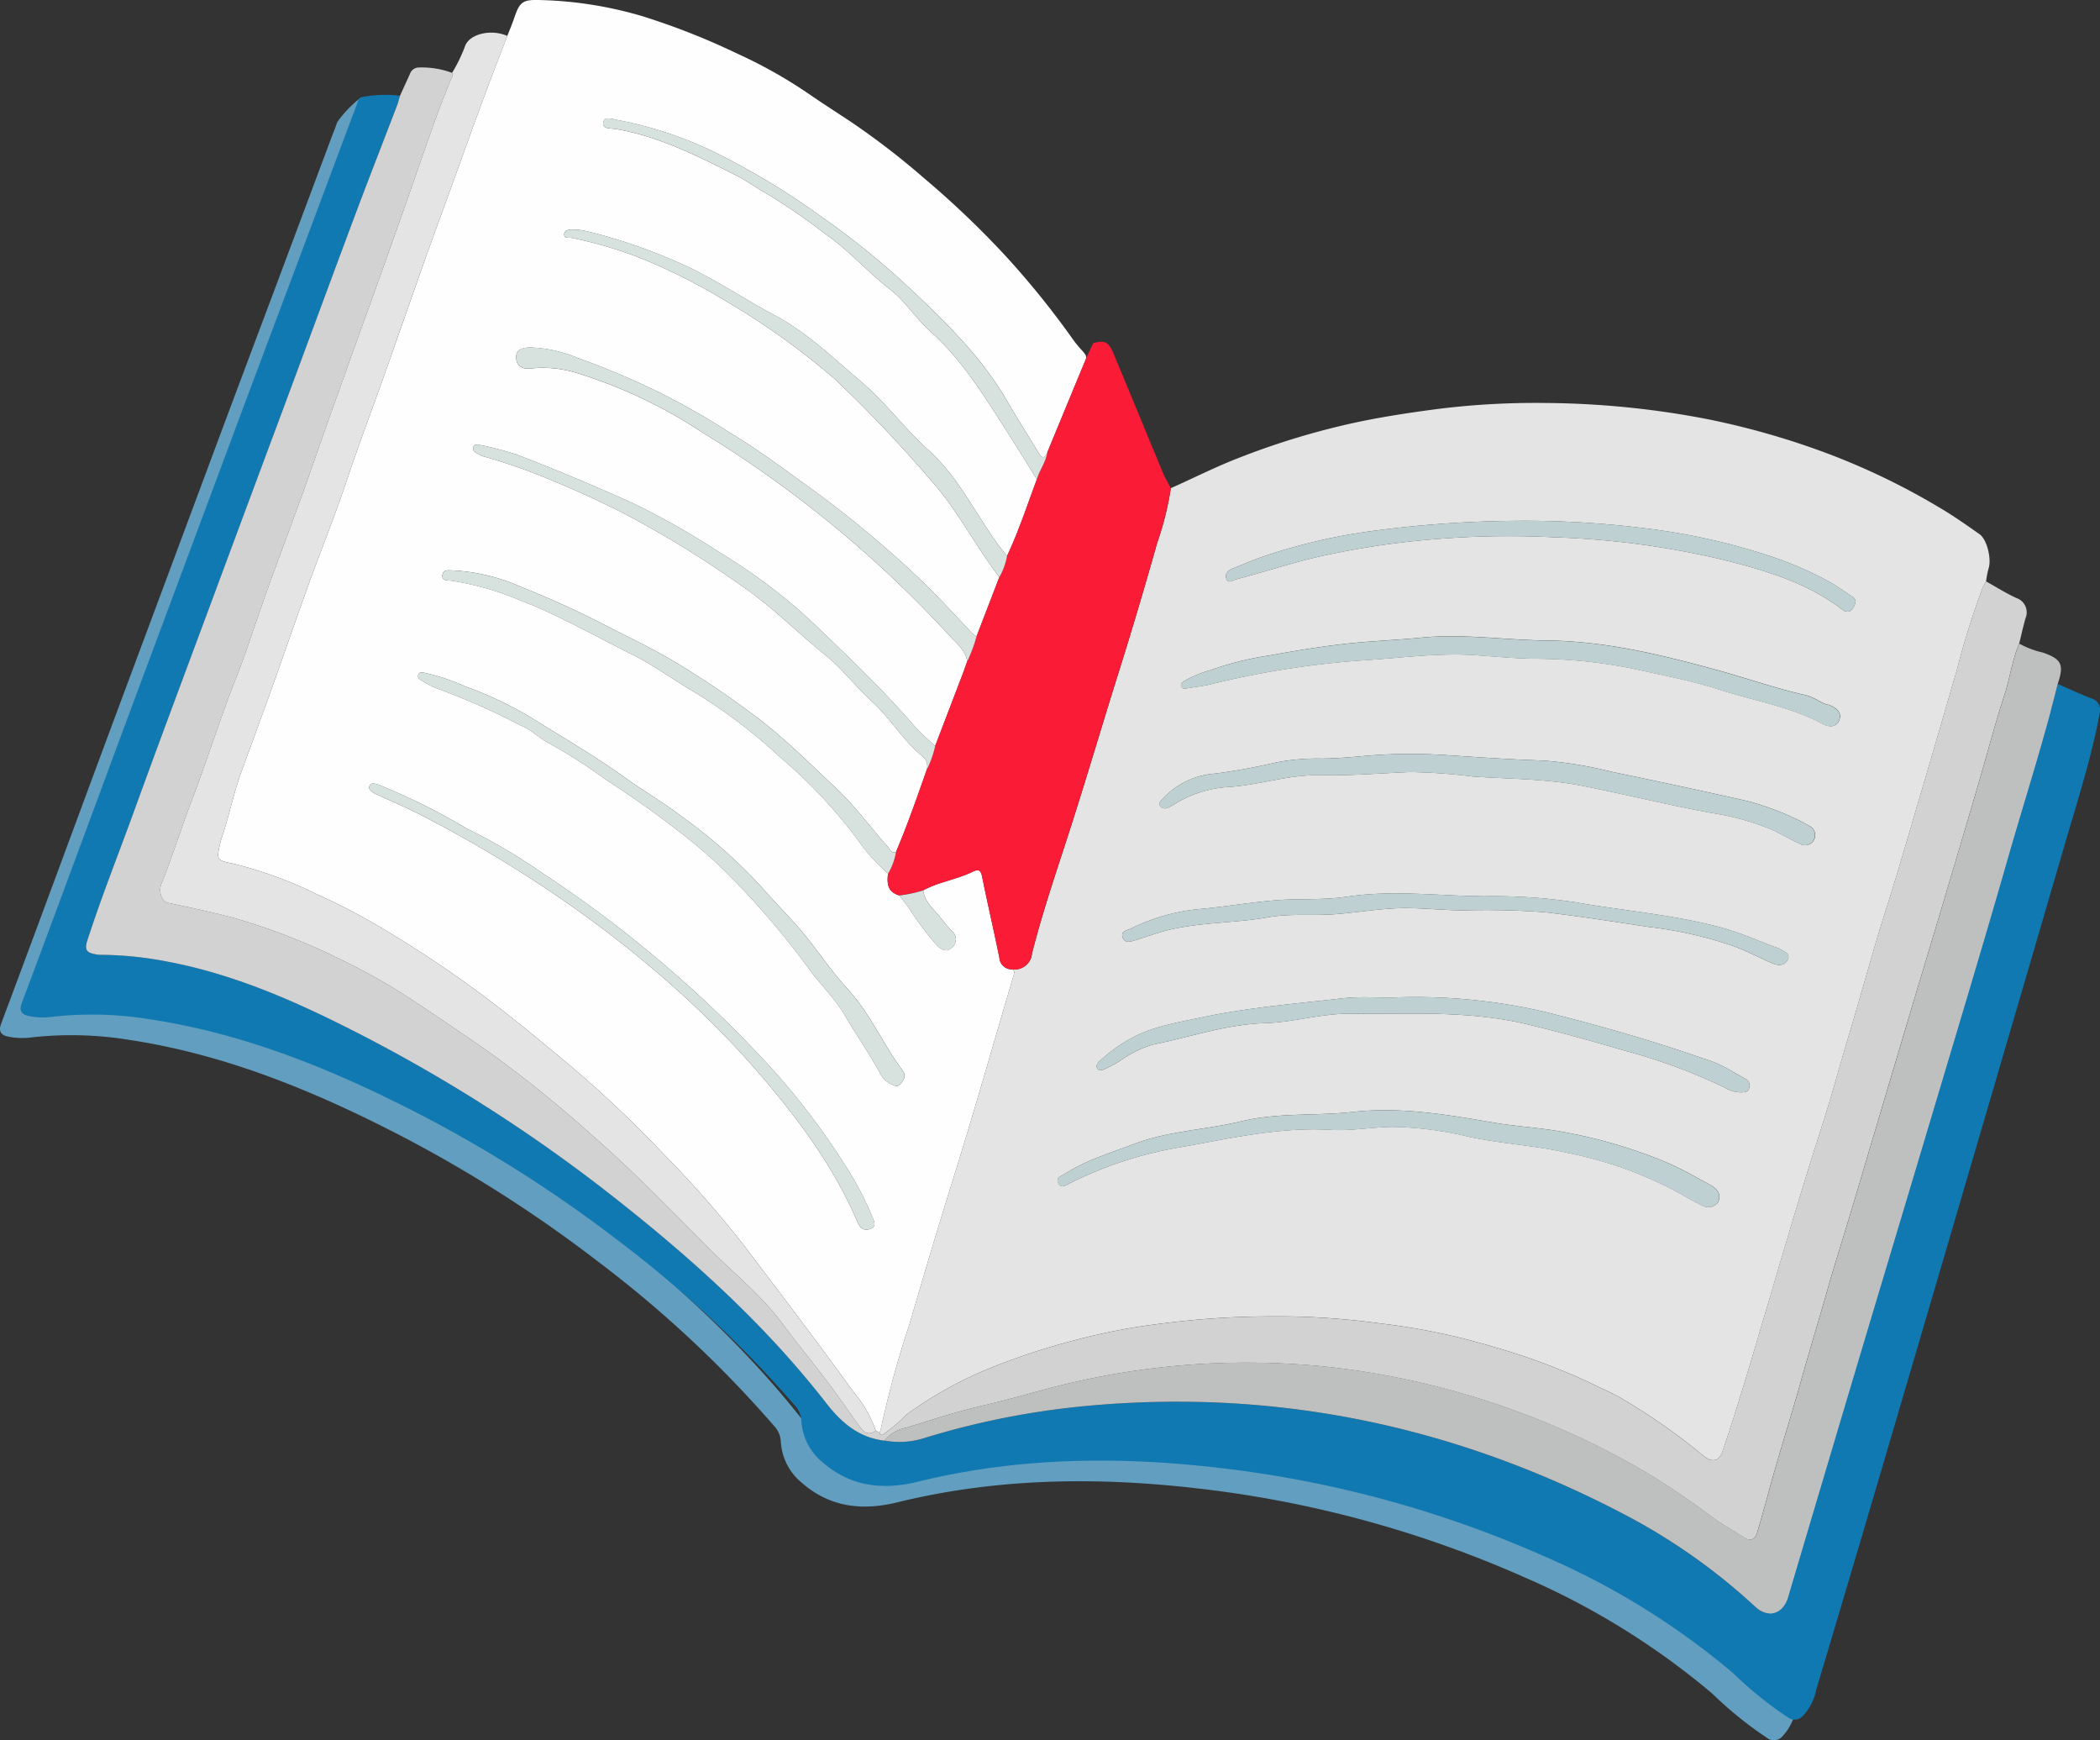 <svg id="Group_538" data-name="Group 538" xmlns="http://www.w3.org/2000/svg" xmlns:xlink="http://www.w3.org/1999/xlink" width="246.628" height="204.332" viewBox="0 0 246.628 204.332">
  <rect x="0" y="0" width="246.628" height="204.332" fill="#333333" stroke="none"/>
  <defs>
    <clipPath id="clip-path">
      <rect id="Rectangle_146" data-name="Rectangle 146" width="246.628" height="204.332" fill="#1179b2"/>
    </clipPath>
  </defs>
  <g id="Group_537" data-name="Group 537" clip-path="url(#clip-path)">
    <path id="Path_3068" data-name="Path 3068" d="M239.225,85.446c1.307.568,2.6,1.169,3.926,1.693a1.423,1.423,0,0,1,1,1.849c-.951,5.1-2.544,10.032-3.993,15q-10.459,35.832-21,71.639-4.107,13.982-8.286,27.942a6.181,6.181,0,0,1-1.552,3.04,1.307,1.307,0,0,1-1.8.165,43.833,43.833,0,0,1-6.393-5.165,88.512,88.512,0,0,0-22.164-13.716,131.162,131.162,0,0,0-38.693-10.449c-11.719-1.327-23.371-1.149-34.887,1.678-4.112,1.009-7.909.586-11.2-2.281A6.745,6.745,0,0,1,91.7,171.99a2.888,2.888,0,0,0-.765-1.813,135.322,135.322,0,0,0-20.614-19.26A156.5,156.5,0,0,0,47.312,136.2c-10.144-5.259-20.625-9.622-32.026-11.363a42.281,42.281,0,0,0-11.651-.3,8.086,8.086,0,0,1-2.717-.11c-.856-.185-1.1-.678-.79-1.492q2.049-5.467,4.08-10.942,3.315-8.937,6.62-17.879,3.588-9.663,7.193-19.321,3.911-10.5,7.825-21,3.129-8.375,6.279-16.744,3.365-8.986,6.724-17.976c.251-.67.529-1.33.753-2.008a13.526,13.526,0,0,1,2.766-2.884c1.419-.106.75,1.892,2.181,2.211-.113.379-.2.767-.344,1.135-1.62,4.232-3.276,8.451-4.864,12.7-2.787,7.446-5.53,14.911-8.3,22.364q-4.487,12.078-8.983,24.15c-2.919,7.867-5.867,15.723-8.727,23.611-1.843,5.082-3.845,10.1-5.512,15.252-.412,1.274.164,1.43,1.049,1.606a3.749,3.749,0,0,0,.714.048,42.192,42.192,0,0,1,7.811.826c7.375,1.41,14.2,4.339,20.86,7.679a184.922,184.922,0,0,1,31.09,19.707c9.3,7.273,18.032,15.122,25.306,24.478,1.765,2.269,3.827,4.015,6.807,4.357a9.63,9.63,0,0,0,4.465-.238,94.7,94.7,0,0,1,20-3.9c22.384-1.924,43.421,2.682,63.188,13.222a70.99,70.99,0,0,1,14.609,10.442c1.5,1.376,3.254.835,3.835-1.12q4.64-15.622,9.294-31.24,5.415-18.129,10.856-36.252c1.9-6.373,3.794-12.748,5.626-19.141,1.97-6.874,4.181-13.68,5.9-20.626" transform="translate(0 -2.72)" fill="#619ebf"/>
    <path id="Path_3069" data-name="Path 3069" d="M162.022,68.55c2.642-1.169,5.213-2.483,7.917-3.529A89.28,89.28,0,0,1,184.05,60.77c3.187-.662,6.4-1.141,9.62-1.556a92.935,92.935,0,0,1,12.46-.664,103.346,103.346,0,0,1,19.044,1.924,91.851,91.851,0,0,1,12.91,3.619,81.456,81.456,0,0,1,14.168,6.717c1.637.958,3.193,2.058,4.746,3.149.894.627,1.422,2.954,1.058,4.025a10.785,10.785,0,0,0-.293,1.507,8.191,8.191,0,0,0-.393.738,93.643,93.643,0,0,0-3.048,9.717c-1.447,4.973-2.889,9.948-4.362,14.914-1.3,4.392-2.554,8.8-3.95,13.163-1.383,4.322-2.565,8.712-3.858,13.066-.734,2.472-1.477,4.974-2.178,7.461-.963,3.407-2.113,6.786-3.158,10.179-1.685,5.475-3.3,10.972-4.925,16.466s-3.227,10.986-5.063,16.411c-.41,1.209-1.227,1.39-2.238.581a72.954,72.954,0,0,0-9.7-6.8c-1.244-.7-2.567-1.252-3.838-1.887a75.256,75.256,0,0,0-10.989-4.08,77.35,77.35,0,0,0-13.456-2.8,89.655,89.655,0,0,0-13.723-.817,100.253,100.253,0,0,0-12.189.866,72.63,72.63,0,0,0-9.912,1.916,78.733,78.733,0,0,0-9.735,3.187,45.761,45.761,0,0,0-10.132,5.6,16.7,16.7,0,0,1-2.424,2.092c-.227.117-.5.541-.7-.038a1.349,1.349,0,0,0,.154-.322,116.587,116.587,0,0,1,3.4-12.451c1.691-5.8,3.416-11.595,5.222-17.365,2.432-7.767,4.637-15.6,6.954-23.409.1-.326.233-.6-.116-.832a2.035,2.035,0,0,0,2.313-1.864c1.2-4.725,2.771-9.339,4.27-13.968,2.075-6.411,3.964-12.878,5.988-19.3,1.56-4.95,3.027-9.932,4.441-14.926a36.8,36.8,0,0,0,1.611-6.444m74.009,39.131a33.342,33.342,0,0,0-6.19-2.363q-8.058-1.814-16.15-3.48a46.9,46.9,0,0,0-7.962-1.3c-3.676-.12-7.348-.373-11.018-.614a64.283,64.283,0,0,0-7.812-.081c-2.409.137-4.8.458-7.225.462a25.427,25.427,0,0,0-5.315.461,71.251,71.251,0,0,1-7.126,1.3,9.316,9.316,0,0,0-6.185,2.964c-.212.239-.518.464-.318.807a.723.723,0,0,0,.958.229,2.881,2.881,0,0,0,.527-.272,13.678,13.678,0,0,1,6.6-2.154c3.558-.216,6.968-1.443,10.593-1.378,3.559.065,7.126-.221,10.687-.374a67.949,67.949,0,0,1,7.472.535c4.226.281,8.476.246,12.668,1.065,5.135,1,10.209,2.285,15.361,3.216a30.6,30.6,0,0,1,6.749,1.841c1.211.522,2.319,1.211,3.506,1.757a1.195,1.195,0,1,0,1.127-2.1c-.306-.185-.627-.347-.941-.52m-9.746,44.712c.476-1.1-.291-1.68-1.037-2.086-1.7-.929-3.385-1.89-5.188-2.661a58.522,58.522,0,0,0-11.582-3.425c-2.837-.569-5.761-.689-8.6-1.177-5.478-.944-10.893-1.871-16.513-1.247-4.348.482-8.754.053-13.1,1.1-4.179,1.011-8.537,1.118-12.643,2.682-2.745,1.045-5.559,1.876-8.054,3.479-.412.264-1.113.446-.777,1.109s.877.247,1.332.015a45.6,45.6,0,0,1,12.76-4.2c5.9-1.032,11.806-2.444,17.887-2.086,2.509.147,4.99-.352,7.488-.348a42.176,42.176,0,0,1,8.827,1.177c3.842.828,7.793,1,11.623,1.9a46.373,46.373,0,0,1,13.125,4.76c.824.484,1.657.959,2.52,1.366a1.447,1.447,0,0,0,1.938-.362m12.963-58.4c-.753-.086-1.626-.9-2.709-1.139-3.515-.786-6.909-1.993-10.378-2.942-6.557-1.794-13.112-3.4-19.964-3.468-4.935-.048-9.85-.828-14.8-.336-3.031.3-6.084.4-9.109.747-2.908.333-5.8.814-8.683,1.339a37.277,37.277,0,0,0-7.029,1.753,13.657,13.657,0,0,0-3.031,1.271c-.243.171-.459.35-.294.679.138.274.384.206.625.166.936-.162,1.888-.257,2.809-.48a105.371,105.371,0,0,1,18.159-2.83c4.383-.277,8.752-.9,13.164-.57,2.207.163,4.417.359,6.629.4a58.288,58.288,0,0,1,11.312,1.1c3.549.771,7.131,1.449,10.6,2.564,4.02,1.291,8.243,1.967,12.017,4,.7.377,1.51.414,1.887-.339.386-.772.019-1.472-1.2-1.923M228.1,137.123a14.586,14.586,0,0,0-3.6-1.624c-6.121-2.138-12.354-3.9-18.648-5.479a67.194,67.194,0,0,0-17.606-1.668c-2.02.035-4.059-.131-6.055.1-5.546.638-11.13,1.079-16.592,2.252-2.661.57-5.414.989-7.884,2.256a18.207,18.207,0,0,0-4.075,2.881c-.215.2-.479.5-.263.838s.591.208.866.081a15.468,15.468,0,0,0,1.784-.945,12.289,12.289,0,0,1,4.042-1.962c4.34-.885,8.552-2.358,13.057-2.489,3.316-.1,6.545-1.131,9.9-1.1,6.93.056,13.872-.407,20.729,1.211,3.973.937,7.895,2.051,11.806,3.19A67.3,67.3,0,0,1,227,138.9a3.879,3.879,0,0,0,2.028.6c.353-.029.777-.014.887-.442a.911.911,0,0,0-.383-1.148c-.453-.251-.908-.5-1.434-.788m14.1-54.615c.288-.474.362-.9-.177-1.242-.9-.576-1.764-1.213-2.694-1.738a41.749,41.749,0,0,0-7.3-3.12,75.835,75.835,0,0,0-14.363-3.149,113.38,113.38,0,0,0-15.159-.874,133.6,133.6,0,0,0-15.868,1.072,68.051,68.051,0,0,0-14,3.2c-1.121.391-2.205.885-3.315,1.308-.549.209-.963.6-.807,1.148.213.744.8.238,1.19.138,3.118-.807,6.174-1.822,9.315-2.569a98.042,98.042,0,0,1,12.907-2.046,105.839,105.839,0,0,1,15.179-.314,99.088,99.088,0,0,1,20.027,2.7c4.837,1.226,9.633,2.648,13.7,5.756.521.4,1.038.407,1.363-.272m-8.676,40.124c-2.213-.786-4.437-1.827-6.811-2.471-5.643-1.528-11.473-1.979-17.206-2.986a63.965,63.965,0,0,0-10.647-.7c-5.415-.04-10.816-.772-16.251.06-2.644.4-5.378.19-8.06.394-3.157.241-6.281.8-9.44,1.071a23.019,23.019,0,0,0-7.832,2.292c-.4.187-1.176.266-.915,1.01.254.721.876.515,1.422.349,1.468-.447,2.915-.992,4.41-1.321,3.723-.82,7.567-.728,11.315-1.4,2.465-.443,4.972-.163,7.456-.328,3.006-.2,5.976-.785,9.011-.739,2.109.032,4.206.244,6.31.268a93.586,93.586,0,0,1,9.6.21c4.129.474,8.238,1.132,12.35,1.746a47.09,47.09,0,0,1,10.043,2.3c1.474.568,2.879,1.315,4.336,1.934.643.274,1.4.385,1.812-.335.466-.809-.36-.968-.9-1.351" transform="translate(-24.514 -11.232)" fill="#e4e4e4"/>
    <path id="Path_3070" data-name="Path 3070" d="M124.967,113.824c.348.236.213.506.116.832-2.317,7.8-4.523,15.64-6.954,23.408-1.806,5.77-3.53,11.565-5.222,17.367a116.574,116.574,0,0,0-3.4,12.451,1.3,1.3,0,0,1-.154.322l-.419-.221a14.665,14.665,0,0,0-2.716-4.682c-4.125-5.719-8.41-11.322-12.67-16.942a123.544,123.544,0,0,0-9.655-10.983,136.779,136.779,0,0,0-10.856-10.262c-3.189-2.656-6.372-5.31-9.688-7.816a135.306,135.306,0,0,0-11.595-7.829,75.968,75.968,0,0,0-8.426-4.454,48.111,48.111,0,0,0-10.009-3.641c-1.8-.361-1.8-.439-1.405-2.257.126-.575.348-1.13.52-1.7.7-2.307,1.209-4.67,2.045-6.937q1.826-4.947,3.615-9.908c1.384-3.868,2.712-7.757,4.11-11.62,1.533-4.235,3.226-8.415,4.653-12.684,1.541-4.612,3.285-9.148,4.893-13.733q2.135-6.093,4.289-12.18c.913-2.57,1.859-5.128,2.789-7.691,1.374-3.787,2.732-7.581,4.126-11.36.874-2.372,1.8-4.725,2.706-7.086.259-.663.542-1.317.771-1.989.645-1.9.935-2.269,2.831-2.23a46.283,46.283,0,0,1,12.16,1.872A82.179,82.179,0,0,1,92.546,6.241a55.836,55.836,0,0,1,8.516,4.779c1.654,1.148,3.361,2.228,5.041,3.346a89.983,89.983,0,0,1,8.532,6.582,107.464,107.464,0,0,1,9.6,9.167,100.367,100.367,0,0,1,7.813,9.679c1.125,1.59,1.809,1.777,1.536,2.436q-2.262,5.443-4.5,10.894c-.346.818-.657.668-1.051.007-1.2-2-2.468-3.949-3.627-5.967-3.009-5.239-7.325-9.4-11.634-13.458a93.132,93.132,0,0,0-10.321-8.328,85.123,85.123,0,0,0-10.767-6.652A45.452,45.452,0,0,0,78.65,14.1c-.59-.1-1.535-.475-1.7.2-.224.9.891.758,1.389.84,5.087.847,9.6,3.156,14.135,5.424,1.382.692,2.632,1.647,3.979,2.371a73.541,73.541,0,0,1,6.725,4.672c2.662,1.837,4.8,4.35,7.378,6.326,1.834,1.4,3.044,3.439,4.759,4.961,3.524,3.125,5.991,7.052,8.5,10.953,1.371,2.133,2.7,4.295,4.041,6.443-1.131,3.011-2.125,6.077-3.5,8.992-.321-.4-.655-.794-.961-1.207-2.771-3.752-4.748-8.075-8.306-11.264-2.8-2.509-5.02-5.591-7.91-8.031-3.233-2.731-6.291-5.719-10.045-7.718-3.29-1.752-6.388-3.819-9.74-5.482A63.349,63.349,0,0,0,75.12,27.181a7.357,7.357,0,0,0-1.878-.23c-.358,0-.913.081-.9.591s.542.326.866.391A47.535,47.535,0,0,1,83.466,31.22a71.615,71.615,0,0,1,7.88,4.144,87.047,87.047,0,0,1,12.807,9.177,156.473,156.473,0,0,1,11.205,11.8c3.132,3.464,5.239,7.724,8.092,11.427q-1.344,3.494-2.69,6.987a4.955,4.955,0,0,1-.552-.447c-2.142-2.285-4.261-4.59-6.542-6.739a129.559,129.559,0,0,0-13.1-10.758c-2.886-2.083-5.76-4.209-8.8-6.028a86.9,86.9,0,0,0-8.044-4.6,92.806,92.806,0,0,0-9.83-4.164,15.4,15.4,0,0,0-5.666-1.22c-.873.048-1.657.289-1.512,1.378.124.929.89,1.193,1.686,1.094a13.381,13.381,0,0,1,5.186.457,57.082,57.082,0,0,1,14.889,6.995,134.13,134.13,0,0,1,13.145,9.137,135,135,0,0,1,16.02,14.834c.8.878,1.849,1.653,2.032,2.979-.159.445-.309.894-.478,1.336q-1.643,4.308-3.292,8.614c-.851-.829-1.766-1.6-2.542-2.5-3.606-4.157-7.581-7.936-11.545-11.747A64.722,64.722,0,0,0,90.8,64.994a93.265,93.265,0,0,0-10.441-5.933c-4.475-2.016-8.988-3.918-13.566-5.671a35.53,35.53,0,0,0-4.354-1.145c-.3-.072-.688-.1-.791.317-.077.31.164.51.423.647a3.937,3.937,0,0,0,.748.369c1.752.489,3.472,1.051,5.185,1.683a119.243,119.243,0,0,1,10.958,4.826A120,120,0,0,1,93.045,68.7c3.614,2.432,6.609,5.514,9.957,8.211,2,1.611,3.558,3.706,5.467,5.441,2.171,1.971,3.66,4.594,5.953,6.456a1.5,1.5,0,0,1,.52,1.523c-1.148,3.263-2.282,6.532-3.634,9.719-.589.176-.747-.374-1-.66-2.023-2.288-3.838-4.792-6.056-6.866-2.907-2.718-5.717-5.542-8.888-8a108.591,108.591,0,0,0-9.795-6.667c-2.391-1.47-4.953-2.681-7.465-3.958A109.446,109.446,0,0,0,67.32,68.931a22.429,22.429,0,0,0-8.036-1.953c-.5,0-1.172-.159-1.249.556s.635.6,1.049.651a33.929,33.929,0,0,1,7.979,2.261c4.56,1.733,8.794,4.191,13.16,6.352,2.666,1.32,5.068,3.111,7.623,4.6a62.89,62.89,0,0,1,9.794,7.459,58.885,58.885,0,0,1,9.258,9.86,20.611,20.611,0,0,0,3.484,3.854c-.158,1.161-.053,2.189,1.317,2.565.384.5.775,1,1.149,1.511a34.615,34.615,0,0,0,3.281,4.368c.546.541,1.137.844,1.746.23a1.208,1.208,0,0,0,.029-1.885c-.52-.535-.975-1.14-1.447-1.716-.77-.94-1.8-1.761-1.941-3.107,1.824-.983,3.912-1.264,5.764-2.161.736-.356.988-.234,1.155.6.637,3.178,1.384,6.333,2.021,9.51a1.45,1.45,0,0,0,1.51,1.336M67.154,85.15c1.359.52,2.355,1.633,3.638,2.25a62.048,62.048,0,0,1,6.49,4.181c2.887,1.856,5.7,3.841,8.41,5.951a57.454,57.454,0,0,1,6.651,5.884,97.553,97.553,0,0,1,8.595,10.137c1.377,1.944,3.145,3.6,4.34,5.64,1.386,2.361,2.964,4.6,4.267,7.016a2.5,2.5,0,0,0,1.12,1.043c.4.192.8.463,1.18.015s.672-.988.274-1.521c-2.317-3.111-3.842-6.755-6.5-9.637-2.128-2.311-3.8-4.982-5.875-7.336-1.385-1.575-2.88-3.055-4.247-4.645a60.8,60.8,0,0,0-9.409-8.3c-2.065-1.586-4.334-2.9-6.453-4.421-3.608-2.585-7.432-4.828-11.2-7.156a43.518,43.518,0,0,0-7.721-3.661,25.639,25.639,0,0,0-4.713-1.58c-.318-.053-.671-.173-.8.24-.1.31.14.516.4.655a10.766,10.766,0,0,0,1.8.933,79.863,79.863,0,0,1,9.759,4.309m-6.31,12.113A74.7,74.7,0,0,0,50.71,92.212c-.471-.187-1.052-.41-1.248.1-.159.413.381.754.834.96,1.8.818,3.626,1.6,5.381,2.506a150.295,150.295,0,0,1,17.793,10.8c3.614,2.565,7.107,5.282,10.446,8.187A108.81,108.81,0,0,1,95.04,125.816c4.652,5.4,8.919,11.057,11.742,17.671.295.69.726,1.065,1.468.824.824-.268.491-.905.3-1.391a38.531,38.531,0,0,0-3.525-6.584,83.283,83.283,0,0,0-9.039-11.668,140.914,140.914,0,0,0-15.211-14.145c-3.693-2.993-7.548-5.752-11.508-8.353a63.756,63.756,0,0,0-8.422-4.906" transform="translate(-6.081 0)" fill="#fdfefd"/>
    <path id="Path_3071" data-name="Path 3071" d="M242.225,82.94c1.307.568,2.6,1.169,3.926,1.693a1.423,1.423,0,0,1,1,1.849c-.951,5.1-2.544,10.032-3.993,15q-10.459,35.832-21,71.639-4.107,13.982-8.286,27.942a6.181,6.181,0,0,1-1.552,3.04,1.307,1.307,0,0,1-1.8.165,43.83,43.83,0,0,1-6.393-5.165,88.512,88.512,0,0,0-22.164-13.716,131.162,131.162,0,0,0-38.693-10.449c-11.719-1.327-23.371-1.149-34.887,1.678-4.112,1.009-7.909.586-11.2-2.281a6.745,6.745,0,0,1-2.487-4.847,2.888,2.888,0,0,0-.765-1.813,135.321,135.321,0,0,0-20.614-19.26A156.5,156.5,0,0,0,50.312,133.7c-10.144-5.259-20.625-9.622-32.026-11.363a42.281,42.281,0,0,0-11.651-.3,8.086,8.086,0,0,1-2.717-.11c-.856-.185-1.1-.678-.79-1.492q2.049-5.467,4.08-10.942,3.315-8.937,6.62-17.879,3.588-9.663,7.193-19.321,3.911-10.5,7.825-21,3.129-8.375,6.279-16.744,3.365-8.986,6.724-17.976c.251-.67.529-1.33.753-2.008A.717.717,0,0,1,43.284,14a14.341,14.341,0,0,1,4.264-.118c-.113.379-.2.767-.344,1.135-1.62,4.232-3.276,8.451-4.864,12.7-2.787,7.446-5.53,14.911-8.3,22.364q-4.487,12.078-8.983,24.15c-2.919,7.867-5.867,15.723-8.727,23.611-1.843,5.082-3.845,10.1-5.512,15.252-.412,1.274.164,1.43,1.049,1.606a3.749,3.749,0,0,0,.714.048,42.192,42.192,0,0,1,7.811.826c7.375,1.41,14.2,4.339,20.86,7.679a184.921,184.921,0,0,1,31.09,19.707c9.3,7.273,18.032,15.122,25.306,24.478,1.765,2.269,3.827,4.015,6.807,4.357a9.63,9.63,0,0,0,4.465-.238,94.705,94.705,0,0,1,20-3.9c22.384-1.924,43.421,2.682,63.188,13.222a70.991,70.991,0,0,1,14.609,10.442c1.5,1.376,3.254.835,3.835-1.12q4.64-15.622,9.294-31.24,5.415-18.129,10.856-36.252c1.9-6.373,3.794-12.748,5.626-19.141,1.97-6.874,4.181-13.68,5.9-20.626" transform="translate(-0.576 -2.638)" fill="#1179b2"/>
    <path id="Path_3072" data-name="Path 3072" d="M106.279,171.04c-2.98-.342-5.043-2.087-6.807-4.357C92.2,157.326,83.461,149.478,74.166,142.2A184.954,184.954,0,0,0,43.076,122.5c-6.655-3.34-13.484-6.269-20.86-7.679a42.252,42.252,0,0,0-7.81-.826,3.685,3.685,0,0,1-.714-.048c-.885-.176-1.461-.332-1.049-1.606,1.666-5.148,3.668-10.171,5.511-15.252,2.861-7.889,5.808-15.745,8.728-23.611q4.483-12.078,8.982-24.15c2.769-7.454,5.512-14.917,8.3-22.364,1.589-4.244,3.246-8.463,4.865-12.7.141-.369.23-.756.344-1.135.392-.859.788-1.717,1.174-2.58a1.115,1.115,0,0,1,1.114-.744,10.206,10.206,0,0,1,3.834.63c.161.346-.076.6-.191.891-.58,1.468-1.179,2.93-1.713,4.416-1.053,2.937-2.062,5.888-3.1,8.831q-1.692,4.8-3.4,9.6c-1.076,3.013-2.172,6.018-3.252,9.03q-1.541,4.293-3.066,8.591c-.976,2.753-1.921,5.518-2.915,8.265-1.343,3.712-2.74,7.405-4.078,11.12-1.27,3.528-2.386,7.115-3.764,10.6C28.2,86.368,26.748,91.087,24.982,95.7c-1.256,3.278-2.289,6.644-3.609,9.9-.394.973,0,2.132.793,2.3,2.616.556,5.235,1.089,7.819,1.8a74.552,74.552,0,0,1,12.678,4.965,70.328,70.328,0,0,1,7.981,4.518c2.976,1.953,5.908,3.963,8.839,5.982a143.082,143.082,0,0,1,12.546,10.1c4.716,4.1,9.051,8.6,13.454,13.033,2.973,2.99,6.313,5.618,8.846,9.048,1.691,2.29,3.514,4.483,5.229,6.755,1.287,1.7,2.49,3.473,3.744,5.2.493.68,1.055,1.225,1.95.561l.419.221c.2.581.477.156.7.04a16.758,16.758,0,0,0,2.424-2.094,45.838,45.838,0,0,1,10.132-5.6,78.869,78.869,0,0,1,9.735-3.187,72.614,72.614,0,0,1,9.911-1.915,99.946,99.946,0,0,1,12.19-.866,89.857,89.857,0,0,1,13.722.815,77.509,77.509,0,0,1,13.457,2.8,75.251,75.251,0,0,1,10.989,4.08c1.271.635,2.594,1.186,3.838,1.886a73.077,73.077,0,0,1,9.7,6.8c1.012.809,1.829.628,2.238-.582,1.836-5.424,3.443-10.919,5.063-16.411s3.24-10.992,4.926-16.466c1.045-3.393,2.195-6.772,3.157-10.18.7-2.487,1.444-4.988,2.179-7.46,1.293-4.354,2.475-8.744,3.857-13.066,1.4-4.367,2.649-8.771,3.951-13.163,1.472-4.966,2.913-9.94,4.361-14.913a94.059,94.059,0,0,1,3.048-9.718c.106-.256.261-.492.393-.738,1.178.655,2.325,1.378,3.544,1.947a1.777,1.777,0,0,1,1.089,2.395c-.277.985-.5,1.986-.743,2.979-.829,1.892-1.059,3.954-1.7,5.908-1.179,3.606-2.125,7.287-3.2,10.93q-2.239,7.615-4.518,15.219c-.992,3.326-2,6.646-2.994,9.971q-2.389,8-4.767,16.008c-1.013,3.4-2.013,6.806-3.043,10.2-.756,2.493-1.556,4.979-2.259,7.48-1.016,3.615-2.127,7.2-3.137,10.817-1.232,4.412-2.656,8.768-3.841,13.195-.408,1.525-.854,3.046-1.291,4.566-.239.835-.752,1.19-1.609.627-1.226-.8-2.523-1.506-3.7-2.378-2.478-1.84-5.017-3.594-7.654-5.184a94.432,94.432,0,0,0-37.68-12.471A93.153,93.153,0,0,0,144.088,162a91.031,91.031,0,0,0-19.1,3.062c-2.358.634-4.716,1.3-7.089,1.842-3.061.7-6.029,1.673-9.013,2.6a4.338,4.338,0,0,0-2.612,1.543" transform="translate(-2.399 -1.881)" fill="#d2d2d2"/>
    <path id="Path_3073" data-name="Path 3073" d="M128.538,187.1a4.338,4.338,0,0,1,2.612-1.543c2.984-.922,5.951-1.9,9.013-2.6,2.374-.539,4.731-1.207,7.089-1.842a91.033,91.033,0,0,1,19.1-3.062,93.153,93.153,0,0,1,14.064.352,94.431,94.431,0,0,1,37.68,12.471c2.637,1.59,5.176,3.344,7.654,5.184,1.173.871,2.471,1.574,3.7,2.378.857.562,1.37.208,1.609-.627.437-1.52.883-3.041,1.291-4.566,1.186-4.427,2.609-8.783,3.841-13.195,1.01-3.616,2.121-7.2,3.137-10.817.7-2.5,1.5-4.987,2.259-7.48,1.03-3.4,2.03-6.8,3.043-10.2q2.383-8,4.767-16.008c.992-3.326,2-6.646,2.994-9.971q2.268-7.607,4.518-15.219c1.071-3.642,2.016-7.324,3.2-10.93.639-1.954.869-4.016,1.7-5.908a10.5,10.5,0,0,0,2.762,1.047c2.214.765,2.518,1.422,1.749,3.675-1.717,6.946-3.93,13.752-5.9,20.626-1.831,6.393-3.724,12.769-5.626,19.141q-5.409,18.132-10.855,36.252-4.665,15.615-9.295,31.24c-.581,1.955-2.336,2.5-3.835,1.12a70.984,70.984,0,0,0-14.608-10.442c-19.767-10.539-40.8-15.146-63.188-13.221a94.643,94.643,0,0,0-20,3.9,9.62,9.62,0,0,1-4.465.238" transform="translate(-24.658 -17.941)" fill="#bebfbf"/>
    <path id="Path_3074" data-name="Path 3074" d="M143.011,74.8c1.379-2.915,2.372-5.98,3.5-8.992.319-1.089,1.055-2.015,1.229-3.16q2.249-5.448,4.5-10.894c.274-.659.6-1.3.9-1.944,1.363-.335,1.786-.171,2.372,1.223,1.96,4.666,3.87,9.351,5.816,14.022.257.616.61,1.193.918,1.788a36.853,36.853,0,0,1-1.611,6.443c-1.414,4.994-2.881,9.976-4.441,14.927-2.024,6.425-3.914,12.891-5.988,19.3-1.5,4.63-3.073,9.243-4.27,13.969a2.036,2.036,0,0,1-2.313,1.864,1.449,1.449,0,0,1-1.509-1.336c-.637-3.178-1.384-6.332-2.022-9.51-.166-.829-.419-.952-1.155-.6-1.852.9-3.94,1.178-5.764,2.161a15.6,15.6,0,0,1-2.817.6c-1.371-.377-1.476-1.4-1.317-2.565a7.44,7.44,0,0,0,.927-2.524c1.351-3.187,2.485-6.456,3.634-9.719a11.848,11.848,0,0,0,.963-2.714q1.647-4.307,3.292-8.614c.168-.442.318-.891.477-1.336a18.072,18.072,0,0,0,1.088-2.921l2.689-6.986a7.847,7.847,0,0,0,.9-2.49" transform="translate(-24.745 -9.528)" fill="#fa1b37"/>
    <path id="Path_3075" data-name="Path 3075" d="M107.319,168.892c-.895.664-1.457.119-1.95-.562-1.254-1.729-2.458-3.5-3.744-5.2-1.715-2.273-3.538-4.464-5.229-6.755-2.533-3.431-5.873-6.058-8.846-9.049-4.4-4.429-8.739-8.933-13.454-13.033a143.366,143.366,0,0,0-12.547-10.1c-2.93-2.019-5.862-4.029-8.839-5.981a70.207,70.207,0,0,0-7.981-4.519,74.616,74.616,0,0,0-12.678-4.964c-2.584-.708-5.2-1.241-7.819-1.8-.79-.168-1.187-1.328-.793-2.3,1.321-3.259,2.353-6.624,3.609-9.9,1.766-4.61,3.217-9.329,5.034-13.921,1.378-3.485,2.493-7.072,3.764-10.6,1.338-3.714,2.735-7.407,4.078-11.119.994-2.747,1.939-5.512,2.915-8.266q1.524-4.3,3.066-8.59c1.081-3.011,2.176-6.017,3.252-9.03q1.713-4.794,3.4-9.6c1.037-2.942,2.046-5.894,3.1-8.83.533-1.485,1.132-2.948,1.713-4.417.115-.29.352-.545.191-.891a18.027,18.027,0,0,0,1.5-3.077c.472-1.5,3.1-2.11,4.985-1.257-.9,2.361-1.831,4.714-2.706,7.086C59.944,16,58.586,19.791,57.212,23.578c-.93,2.563-1.876,5.121-2.789,7.691q-2.161,6.083-4.289,12.18c-1.607,4.586-3.351,9.121-4.893,13.732-1.426,4.27-3.12,8.449-4.653,12.684-1.4,3.863-2.726,7.752-4.11,11.621-1.185,3.309-2.4,6.609-3.615,9.907-.836,2.268-1.342,4.632-2.045,6.937-.172.566-.394,1.12-.52,1.7-.4,1.818-.4,1.9,1.405,2.257a48.108,48.108,0,0,1,10.009,3.64,76.11,76.11,0,0,1,8.426,4.455,134.934,134.934,0,0,1,11.595,7.829c3.316,2.505,6.5,5.159,9.688,7.816a136.48,136.48,0,0,1,10.856,10.261,123.67,123.67,0,0,1,9.655,10.984c4.261,5.619,8.546,11.223,12.67,16.942a14.648,14.648,0,0,1,2.716,4.682" transform="translate(-4.467 -0.91)" fill="#e4e4e4"/>
    <path id="Path_3076" data-name="Path 3076" d="M243.836,117.464c.314.172.635.333.941.519a1.194,1.194,0,1,1-1.127,2.1c-1.187-.546-2.294-1.234-3.507-1.756a30.59,30.59,0,0,0-6.748-1.841c-5.152-.932-10.227-2.214-15.362-3.217-4.191-.819-8.441-.783-12.668-1.065a68.333,68.333,0,0,0-7.471-.534c-3.562.153-7.128.438-10.687.374-3.625-.065-7.036,1.162-10.593,1.378a13.68,13.68,0,0,0-6.6,2.154,2.857,2.857,0,0,1-.527.273.722.722,0,0,1-.957-.23c-.2-.342.106-.566.318-.807a9.322,9.322,0,0,1,6.184-2.963,71.73,71.73,0,0,0,7.127-1.3,25.263,25.263,0,0,1,5.314-.462c2.421,0,4.817-.325,7.226-.462a63.783,63.783,0,0,1,7.812.082c3.671.24,7.343.493,11.018.613a47.051,47.051,0,0,1,7.963,1.3q8.089,1.668,16.15,3.481a33.2,33.2,0,0,1,6.19,2.364" transform="translate(-32.318 -21.014)" fill="#bed0d1"/>
    <path id="Path_3077" data-name="Path 3077" d="M231.25,172.106a1.447,1.447,0,0,1-1.938.362c-.863-.407-1.7-.882-2.519-1.366a46.351,46.351,0,0,0-13.125-4.759c-3.83-.9-7.781-1.075-11.623-1.9a42.283,42.283,0,0,0-8.827-1.177c-2.5,0-4.98.5-7.488.348-6.081-.359-11.988,1.054-17.887,2.086a45.578,45.578,0,0,0-12.76,4.2c-.455.231-1,.644-1.332-.017s.365-.843.777-1.108c2.495-1.6,5.31-2.433,8.054-3.479,4.105-1.564,8.464-1.67,12.644-2.681,4.346-1.051,8.752-.623,13.1-1.106,5.621-.622,11.035.3,16.513,1.247,2.843.49,5.768.609,8.6,1.177a58.576,58.576,0,0,1,11.582,3.425c1.8.771,3.483,1.733,5.188,2.661.746.407,1.513.986,1.037,2.086" transform="translate(-29.478 -30.944)" fill="#bed0d1"/>
    <path id="Path_3078" data-name="Path 3078" d="M247.653,100.492c1.223.45,1.59,1.15,1.2,1.922-.377.754-1.187.718-1.886.34-3.773-2.037-8-2.713-12.017-4-3.471-1.114-7.053-1.793-10.6-2.564a58.423,58.423,0,0,0-11.313-1.1c-2.211-.042-4.421-.236-6.629-.4-4.411-.328-8.781.293-13.163.571a105.516,105.516,0,0,0-18.159,2.829c-.921.223-1.873.318-2.81.48-.24.042-.487.11-.624-.165-.165-.329.05-.508.294-.678a13.63,13.63,0,0,1,3.031-1.273,37.283,37.283,0,0,1,7.029-1.752c2.881-.524,5.776-1.005,8.684-1.339,3.025-.348,6.077-.446,9.108-.747,4.953-.491,9.868.289,14.8.336,6.852.066,13.407,1.675,19.964,3.468,3.469.948,6.864,2.155,10.378,2.942,1.084.242,1.956,1.053,2.71,1.139" transform="translate(-32.918 -17.734)" fill="#bed0d1"/>
    <path id="Path_3079" data-name="Path 3079" d="M234.148,153.687c.527.289.982.537,1.435.786a.913.913,0,0,1,.383,1.148c-.11.428-.534.414-.887.444a3.9,3.9,0,0,1-2.028-.6,67.228,67.228,0,0,0-11.444-4.237c-3.911-1.14-7.833-2.252-11.806-3.19-6.856-1.619-13.8-1.156-20.729-1.211-3.355-.027-6.585,1.009-9.9,1.1-4.5.131-8.718,1.6-13.057,2.489a12.3,12.3,0,0,0-4.042,1.962,15.456,15.456,0,0,1-1.784.944c-.276.128-.644.264-.866-.081s.048-.637.263-.836a18.233,18.233,0,0,1,4.074-2.883c2.471-1.267,5.223-1.685,7.884-2.256,5.462-1.172,11.048-1.612,16.593-2.252,2-.23,4.035-.065,6.055-.1a67.155,67.155,0,0,1,17.605,1.668c6.295,1.576,12.528,3.341,18.648,5.479a14.546,14.546,0,0,1,3.6,1.625" transform="translate(-30.568 -27.795)" fill="#bed0d1"/>
    <path id="Path_3080" data-name="Path 3080" d="M251.86,85.792c-.324.677-.841.669-1.363.272-4.068-3.108-8.865-4.531-13.7-5.757a98.973,98.973,0,0,0-20.026-2.7,105.616,105.616,0,0,0-15.18.314,97.792,97.792,0,0,0-12.907,2.045c-3.141.747-6.2,1.762-9.314,2.569-.386.1-.979.607-1.19-.139-.157-.55.258-.939.807-1.148,1.11-.423,2.195-.918,3.316-1.308a68.039,68.039,0,0,1,14-3.2,133.749,133.749,0,0,1,15.868-1.072,113.51,113.51,0,0,1,15.158.873,75.837,75.837,0,0,1,14.363,3.151,41.658,41.658,0,0,1,7.3,3.12c.929.524,1.793,1.16,2.693,1.736.54.346.465.769.177,1.243" transform="translate(-34.174 -14.516)" fill="#bed0d1"/>
    <path id="Path_3081" data-name="Path 3081" d="M240.3,136.3c.542.383,1.367.542.9,1.351-.416.721-1.169.609-1.812.335-1.456-.619-2.862-1.366-4.336-1.934a47.09,47.09,0,0,0-10.043-2.3c-4.112-.614-8.221-1.273-12.35-1.746a93.586,93.586,0,0,0-9.6-.21c-2.1-.024-4.2-.237-6.31-.268-3.035-.046-6,.539-9.011.739-2.484.165-4.991-.115-7.456.328-3.748.676-7.592.583-11.315,1.4-1.5.33-2.942.874-4.41,1.321-.546.166-1.169.372-1.422-.349-.261-.744.517-.823.915-1.01a23.019,23.019,0,0,1,7.832-2.292c3.159-.273,6.283-.83,9.44-1.071,2.682-.2,5.416.011,8.06-.394,5.435-.832,10.836-.1,16.251-.06a63.963,63.963,0,0,1,10.647.7c5.733,1.007,11.562,1.458,17.206,2.986,2.374.643,4.6,1.684,6.811,2.471" transform="translate(-31.285 -24.902)" fill="#bed0d1"/>
    <path id="Path_3082" data-name="Path 3082" d="M72.729,103.891a79.852,79.852,0,0,0-9.758-4.309,10.74,10.74,0,0,1-1.8-.934c-.256-.139-.5-.345-.4-.655.133-.413.487-.292.8-.24a25.621,25.621,0,0,1,4.713,1.581,43.5,43.5,0,0,1,7.722,3.66c3.768,2.329,7.592,4.572,11.2,7.157,2.119,1.519,4.388,2.836,6.454,4.421a60.748,60.748,0,0,1,9.408,8.3c1.367,1.59,2.862,3.069,4.247,4.645,2.07,2.354,3.747,5.026,5.875,7.337,2.654,2.881,4.178,6.525,6.5,9.636.4.533.1,1.078-.274,1.522s-.781.177-1.18-.015a2.5,2.5,0,0,1-1.119-1.043c-1.3-2.412-2.881-4.654-4.267-7.016-1.2-2.038-2.963-3.7-4.341-5.639a97.37,97.37,0,0,0-8.595-10.137,57.514,57.514,0,0,0-6.65-5.884c-2.707-2.11-5.524-4.1-8.411-5.952a62.166,62.166,0,0,0-6.489-4.181c-1.284-.617-2.279-1.729-3.639-2.249" transform="translate(-11.655 -18.741)" fill="#d7e2de"/>
    <path id="Path_3083" data-name="Path 3083" d="M129.071,84.432a18,18,0,0,1-1.089,2.921c-.182-1.327-1.233-2.1-2.031-2.979A135.058,135.058,0,0,0,109.932,69.54,134.089,134.089,0,0,0,96.787,60.4a57.077,57.077,0,0,0-14.89-7,13.412,13.412,0,0,0-5.186-.457c-.8.1-1.561-.165-1.685-1.094-.145-1.089.639-1.329,1.512-1.377A15.416,15.416,0,0,1,82.2,51.7a92.667,92.667,0,0,1,9.83,4.165,86.912,86.912,0,0,1,8.045,4.6c3.037,1.82,5.911,3.945,8.8,6.028a129.376,129.376,0,0,1,13.1,10.759c2.281,2.15,4.4,4.454,6.543,6.738a4.965,4.965,0,0,0,.553.447" transform="translate(-14.389 -9.681)" fill="#d7e2de"/>
    <path id="Path_3084" data-name="Path 3084" d="M134,71.672a7.846,7.846,0,0,1-.9,2.49c-2.854-3.7-4.961-7.963-8.092-11.427a156.156,156.156,0,0,0-11.205-11.8A86.962,86.962,0,0,0,101,41.761a71.616,71.616,0,0,0-7.88-4.144,47.52,47.52,0,0,0-10.256-3.286c-.322-.065-.849.108-.865-.391s.538-.59.9-.591a7.355,7.355,0,0,1,1.877.23A63.33,63.33,0,0,1,97.035,37.97c3.352,1.662,6.45,3.73,9.74,5.482,3.754,2,6.812,4.987,10.045,7.718,2.889,2.44,5.111,5.521,7.91,8.031,3.558,3.189,5.534,7.513,8.306,11.264.305.413.64.806.961,1.207" transform="translate(-15.729 -6.397)" fill="#d7e2de"/>
    <path id="Path_3085" data-name="Path 3085" d="M117.559,115.949a7.441,7.441,0,0,1-.927,2.524,20.611,20.611,0,0,1-3.484-3.854,58.885,58.885,0,0,0-9.258-9.86A62.89,62.89,0,0,0,94.1,97.3c-2.555-1.494-4.956-3.285-7.623-4.6-4.367-2.161-8.6-4.619-13.16-6.352a33.93,33.93,0,0,0-7.979-2.261c-.414-.05-1.125.057-1.049-.651s.747-.554,1.249-.556a22.43,22.43,0,0,1,8.036,1.953,109.446,109.446,0,0,1,10.784,4.968c2.512,1.278,5.074,2.488,7.465,3.958a108.769,108.769,0,0,1,9.795,6.668c3.171,2.461,5.981,5.285,8.888,8,2.218,2.074,4.034,4.578,6.056,6.866.253.285.411.836,1,.66" transform="translate(-12.331 -15.895)" fill="#d7e2de"/>
    <path id="Path_3086" data-name="Path 3086" d="M123.012,100.013a11.85,11.85,0,0,1-.963,2.714,1.5,1.5,0,0,0-.52-1.523c-2.292-1.862-3.781-4.485-5.952-6.456-1.91-1.734-3.468-3.83-5.467-5.441-3.348-2.7-6.344-5.779-9.957-8.211a119.891,119.891,0,0,0-14.082-8.617,119.219,119.219,0,0,0-10.958-4.826c-1.713-.632-3.433-1.194-5.185-1.684a3.862,3.862,0,0,1-.748-.368c-.259-.137-.5-.338-.423-.647.1-.412.5-.389.791-.317A35.568,35.568,0,0,1,73.9,65.781c4.577,1.753,9.091,3.655,13.566,5.671a93.265,93.265,0,0,1,10.441,5.933,64.681,64.681,0,0,1,11.018,8.384c3.963,3.811,7.939,7.589,11.545,11.747.776.894,1.691,1.668,2.542,2.5" transform="translate(-13.187 -12.392)" fill="#d7e2de"/>
    <path id="Path_3087" data-name="Path 3087" d="M65.054,119.1a63.757,63.757,0,0,1,8.422,4.906c3.96,2.6,7.815,5.361,11.508,8.353A140.913,140.913,0,0,1,100.2,146.505a83.285,83.285,0,0,1,9.039,11.668,38.532,38.532,0,0,1,3.525,6.584c.19.486.523,1.123-.3,1.391-.742.241-1.173-.134-1.468-.824-2.823-6.613-7.09-12.268-11.742-17.671A108.807,108.807,0,0,0,88.126,136.6c-3.339-2.9-6.831-5.622-10.446-8.187a150.3,150.3,0,0,0-17.793-10.8c-1.755-.911-3.579-1.688-5.381-2.506-.453-.206-.993-.547-.834-.96.2-.508.777-.286,1.248-.1A74.7,74.7,0,0,1,65.054,119.1" transform="translate(-10.291 -21.838)" fill="#d7e2de"/>
    <path id="Path_3088" data-name="Path 3088" d="M139.813,56.423c-.173,1.145-.909,2.071-1.229,3.159-1.345-2.148-2.669-4.311-4.04-6.443-2.507-3.9-4.974-7.828-8.5-10.953-1.715-1.522-2.926-3.557-4.76-4.961-2.58-1.976-4.715-4.489-7.377-6.326a73.481,73.481,0,0,0-6.725-4.671c-1.346-.725-2.6-1.679-3.979-2.372-4.531-2.269-9.047-4.577-14.136-5.424-.5-.083-1.612.058-1.388-.84.168-.672,1.113-.294,1.7-.2a45.476,45.476,0,0,1,13.028,4.63,85.309,85.309,0,0,1,10.767,6.652A93.14,93.14,0,0,1,123.5,37.005c4.308,4.062,8.625,8.218,11.634,13.458,1.159,2.018,2.432,3.97,3.626,5.967.4.66.706.81,1.052-.007" transform="translate(-16.815 -3.3)" fill="#d7e2de"/>
    <path id="Path_3089" data-name="Path 3089" d="M130.689,129.959a15.552,15.552,0,0,0,2.818-.6c.141,1.347,1.17,2.167,1.941,3.108.471.575.927,1.18,1.447,1.715a1.208,1.208,0,0,1-.029,1.885c-.609.615-1.2.313-1.746-.23a34.616,34.616,0,0,1-3.281-4.368c-.374-.51-.765-1.008-1.149-1.511" transform="translate(-25.071 -24.816)" fill="#d7e2de"/>
  </g>
</svg>
